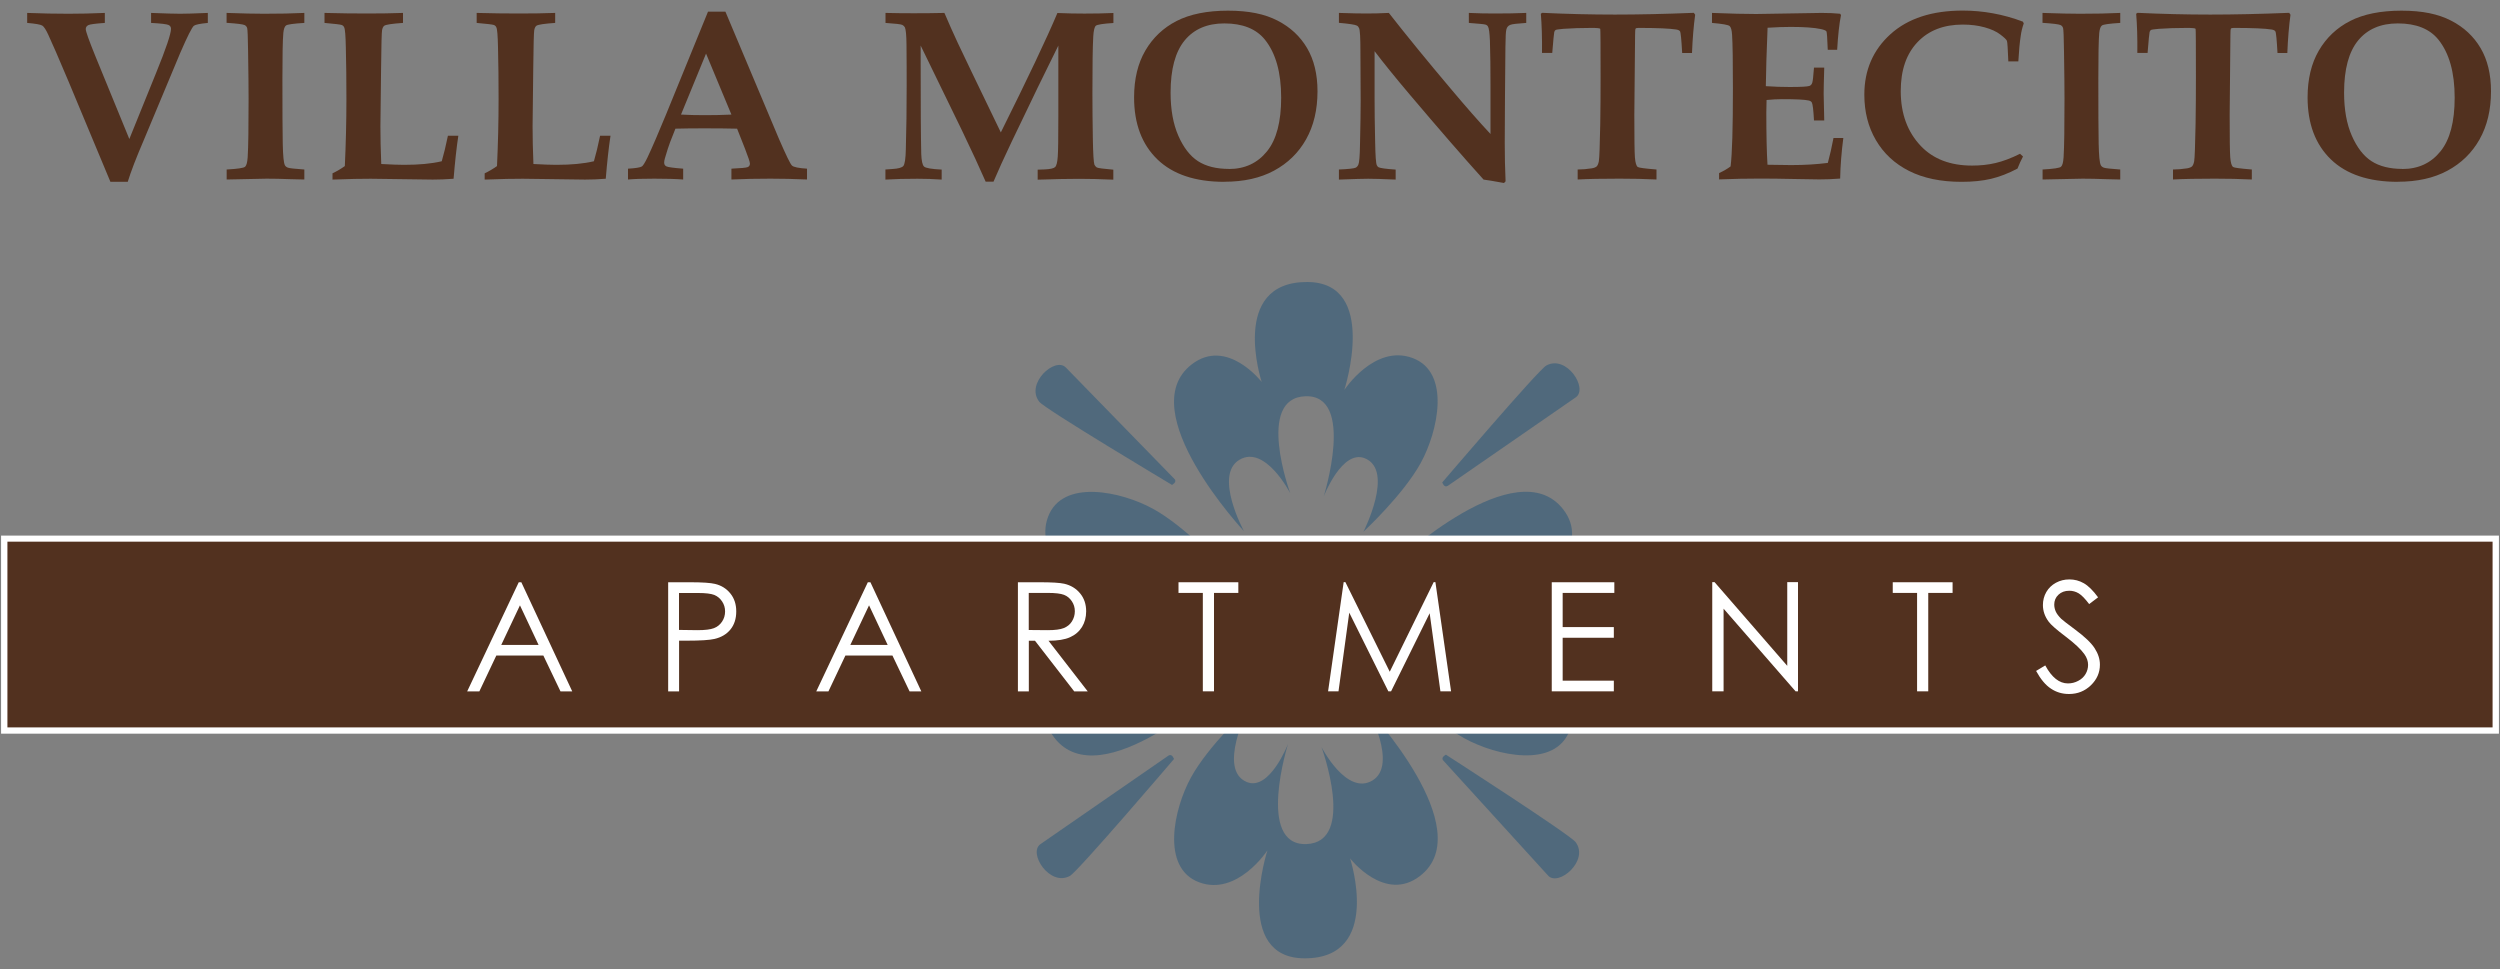 <?xml version="1.0" encoding="UTF-8"?>
<svg id="Layer_1" data-name="Layer 1" xmlns="http://www.w3.org/2000/svg" viewBox="0 0 300 116.29">
  <rect x="0" y="0" width="300" height="116.29" fill="#808080" stroke="none"/>
  <defs>
    <style>
      .cls-1 {
        fill: #fff;
      }

      .cls-2 {
        fill: #50697c;
      }

      .cls-3 {
        fill: #52311f;
      }
    </style>
  </defs>
  <g>
    <path class="cls-2" d="M149.3,63.77s-13.51-14.46-6.3-20.04c4.23-3.28,8.4,2.1,8.4,2.1,0,0-3.93-11.99,5.44-11.99,8.66,0,4.48,12.95,4.48,12.95,0,0,3.63-5.54,8.21-3.82s3.05,8.78,.95,12.6-6.87,8.24-6.87,8.24c0,0,3.75-7.33,.19-8.81-2.74-1.14-4.96,4.58-4.96,4.58,0,0,3.85-12.22-2.18-12.03s-1.83,11.64-1.83,11.64c0,0-3.01-5.87-6.11-4.01s.57,8.59,.57,8.59Z"/>
    <path class="cls-2" d="M167.55,67.43s14.46-13.51,20.04-6.3c3.28,4.23-2.1,8.4-2.1,8.4,0,0,11.99-3.93,11.99,5.44,0,8.66-12.95,4.48-12.95,4.48,0,0,5.54,3.63,3.82,8.21s-8.78,3.05-12.6,.95-8.24-6.87-8.24-6.87c0,0,7.33,3.75,8.81,.19,1.14-2.74-4.58-4.96-4.58-4.96,0,0,12.22,3.85,12.03-2.18s-11.64-1.83-11.64-1.83c0,0,5.87-3.01,4.01-6.11-1.91-3.18-8.59,.57-8.59,.57Z"/>
    <path class="cls-2" d="M164.11,85.07s13.51,14.46,6.3,20.04c-4.23,3.28-8.4-2.1-8.4-2.1,0,0,3.93,11.99-5.44,11.99-8.66,0-4.48-12.95-4.48-12.95,0,0-3.63,5.54-8.21,3.82s-3.05-8.78-.95-12.6,6.87-8.24,6.87-8.24c0,0-3.75,7.33-.19,8.81,2.74,1.14,4.96-4.58,4.96-4.58,0,0-3.85,12.22,2.18,12.03,6.03-.19,1.83-11.64,1.83-11.64,0,0,3.01,5.87,6.11,4.01s-.57-8.59-.57-8.59Z"/>
    <path class="cls-2" d="M146.57,82.24s-14.46,13.51-20.04,6.3c-3.28-4.23,2.1-8.4,2.1-8.4,0,0-11.99,3.93-11.99-5.44,0-8.66,12.95-4.48,12.95-4.48,0,0-5.54-3.63-3.82-8.21s8.78-3.05,12.6-.95c3.82,2.1,8.24,6.87,8.24,6.87,0,0-7.33-3.75-8.81-.19-1.14,2.74,4.58,4.96,4.58,4.96,0,0-12.22-3.85-12.03,2.18s11.64,1.83,11.64,1.83c0,0-5.87,3.01-4.01,6.11s8.59-.57,8.59-.57Z"/>
    <circle class="cls-2" cx="156.7" cy="74.84" r="5.87"/>
    <path class="cls-2" d="M140.23,90.66s-13.36,9.25-15.37,10.63c-1.53,1.05,1.1,5.15,3.53,3.82,.98-.54,12.49-14.03,12.49-14.03,0,0-.23-.69-.65-.41Z"/>
    <path class="cls-2" d="M140.94,57.48s-11.35-11.63-13.04-13.38c-1.29-1.33-4.9,1.94-3.18,4.12,.69,.88,15.92,9.97,15.92,9.97,0,0,.65-.34,.3-.71Z"/>
    <path class="cls-2" d="M173.72,58.31s13.36-9.25,15.37-10.63c1.53-1.05-1.1-5.15-3.53-3.82-.98,.54-12.49,14.03-12.49,14.03,0,0,.23,.69,.65,.41Z"/>
    <path class="cls-2" d="M173.19,91.26s10.95,12.01,12.58,13.81c1.24,1.37,4.96-1.78,3.31-4.01-.66-.9-15.57-10.5-15.57-10.5,0,0-.66,.32-.32,.7Z"/>
  </g>
  <g>
    <rect class="cls-3" x=".51" y="64.64" width="298.98" height="23.03"/>
    <path class="cls-1" d="M299.87,88.04H.13v-23.77H299.87v23.77ZM.89,87.29H299.11v-22.29H.89v22.29Z"/>
  </g>
  <g>
    <path class="cls-1" d="M62.56,69.87l6.11,13.1h-1.41l-2.06-4.31h-5.64l-2.04,4.31h-1.46l6.19-13.1h.32Zm-.17,2.78l-2.24,4.74h4.48l-2.23-4.74Z"/>
    <path class="cls-1" d="M80.17,69.87h2.61c1.5,0,2.5,.07,3.03,.2,.75,.18,1.36,.56,1.83,1.14s.71,1.29,.71,2.16-.23,1.59-.69,2.16c-.46,.57-1.1,.95-1.91,1.14-.59,.14-1.7,.21-3.33,.21h-.93v6.09h-1.31v-13.1Zm1.31,1.28v4.44l2.22,.03c.9,0,1.55-.08,1.97-.24,.42-.16,.74-.43,.98-.79s.36-.77,.36-1.22-.12-.84-.36-1.2-.55-.62-.94-.78c-.39-.15-1.03-.23-1.91-.23h-2.31Z"/>
    <path class="cls-1" d="M104.45,69.87l6.11,13.1h-1.41l-2.06-4.31h-5.64l-2.04,4.31h-1.46l6.19-13.1h.32Zm-.17,2.78l-2.24,4.74h4.48l-2.23-4.74Z"/>
    <path class="cls-1" d="M122.14,69.87h2.61c1.45,0,2.44,.06,2.96,.18,.78,.18,1.41,.56,1.9,1.15,.49,.59,.73,1.31,.73,2.16,0,.71-.17,1.34-.5,1.88-.34,.54-.81,.95-1.44,1.23-.62,.28-1.48,.42-2.58,.42l4.71,6.08h-1.62l-4.71-6.08h-.74v6.08h-1.31v-13.1Zm1.31,1.28v4.45l2.26,.02c.87,0,1.52-.08,1.94-.25,.42-.17,.75-.43,.98-.8s.35-.77,.35-1.22-.12-.84-.36-1.2c-.24-.36-.55-.62-.94-.77s-1.03-.23-1.93-.23h-2.31Z"/>
    <path class="cls-1" d="M141.42,71.15v-1.28h7.18v1.28h-2.92v11.81h-1.34v-11.81h-2.92Z"/>
    <path class="cls-1" d="M159.37,82.96l1.87-13.1h.21l5.32,10.75,5.27-10.75h.21l1.88,13.1h-1.28l-1.29-9.37-4.63,9.37h-.33l-4.69-9.44-1.29,9.44h-1.26Z"/>
    <path class="cls-1" d="M186.21,69.87h7.51v1.28h-6.2v4.1h6.14v1.28h-6.14v5.15h6.14v1.28h-7.45v-13.1Z"/>
    <path class="cls-1" d="M205.47,82.96v-13.1h.28l8.72,10.04v-10.04h1.29v13.1h-.29l-8.64-9.92v9.92h-1.35Z"/>
    <path class="cls-1" d="M227.13,71.15v-1.28h7.18v1.28h-2.92v11.81h-1.34v-11.81h-2.92Z"/>
    <path class="cls-1" d="M244.32,80.52l1.11-.67c.78,1.44,1.69,2.16,2.72,2.16,.44,0,.85-.1,1.24-.31,.39-.2,.68-.48,.88-.82s.3-.71,.3-1.1c0-.44-.15-.87-.45-1.29-.41-.58-1.16-1.28-2.24-2.1-1.09-.82-1.77-1.42-2.04-1.79-.46-.62-.69-1.28-.69-2,0-.57,.14-1.09,.41-1.56s.66-.84,1.15-1.11c.5-.27,1.03-.4,1.62-.4,.62,0,1.19,.15,1.73,.46,.54,.31,1.11,.87,1.71,1.69l-1.07,.81c-.49-.65-.91-1.08-1.26-1.29-.35-.21-.73-.31-1.13-.31-.53,0-.96,.16-1.3,.48-.34,.32-.5,.72-.5,1.18,0,.28,.06,.56,.18,.83s.34,.56,.65,.87c.17,.17,.74,.6,1.69,1.31,1.13,.84,1.91,1.58,2.33,2.23s.63,1.31,.63,1.97c0,.95-.36,1.77-1.08,2.47-.72,.7-1.6,1.05-2.63,1.05-.8,0-1.52-.21-2.16-.64-.65-.42-1.24-1.13-1.79-2.13Z"/>
  </g>
  <g>
    <path class="cls-3" d="M3.26,2.75V1.55c1.8,.07,3.45,.1,4.95,.1,1.33,0,2.79-.03,4.37-.1v1.2c-1.1,.08-1.76,.16-1.97,.26s-.32,.26-.32,.48c0,.28,.4,1.4,1.2,3.36l4.03,9.83,3.22-7.95c1.19-2.92,1.78-4.68,1.78-5.27,0-.22-.1-.38-.31-.47s-.9-.18-2.08-.24V1.55c1.74,.07,2.91,.1,3.5,.1s1.72-.03,3.31-.1v1.2c-.96,.09-1.51,.21-1.67,.34-.23,.18-.78,1.27-1.65,3.28l-4.38,10.48c-.89,2.07-1.53,3.73-1.91,4.97h-2.08l-5.04-12.08c-1.16-2.75-1.97-4.62-2.43-5.6-.27-.58-.5-.93-.69-1.06-.19-.13-.8-.24-1.83-.33Z"/>
    <path class="cls-3" d="M27.2,21.54v-1.2c1.3-.07,2.04-.18,2.21-.33s.27-.53,.31-1.13c.08-1.25,.11-3.59,.11-7.01,0-1.31-.02-3.21-.06-5.7-.02-1.7-.06-2.63-.11-2.8s-.16-.29-.3-.36c-.21-.1-.93-.19-2.17-.27V1.55c1.96,.07,3.45,.1,4.49,.1,1.79,0,3.4-.03,4.84-.1v1.2c-1.3,.08-2.03,.18-2.2,.31s-.27,.42-.32,.89c-.08,.91-.11,2.76-.11,5.54,0,3.7,.01,6.28,.04,7.74s.11,2.32,.26,2.6c.06,.12,.18,.22,.36,.29s.84,.14,1.97,.22v1.2l-1.68-.04c-1.06-.04-2.01-.06-2.85-.06l-4.8,.1Z"/>
    <path class="cls-3" d="M39.9,21.54v-.74c.52-.25,1.02-.54,1.48-.87,.12-2.57,.19-5.26,.19-8.05,0-2.19-.02-4.26-.07-6.21-.03-1.39-.09-2.18-.2-2.39-.05-.12-.14-.22-.29-.28s-.84-.14-2.07-.25V1.55c1.83,.05,3.53,.07,5.1,.07s2.96-.02,4.32-.07v1.2c-1.3,.09-2.05,.2-2.25,.34-.12,.09-.21,.26-.26,.52s-.09,1.8-.12,4.61l-.08,6.94c0,1.3,.03,2.81,.1,4.52,1.24,.07,2.16,.1,2.75,.1,1.79,0,3.29-.14,4.51-.43,.25-.86,.5-1.88,.74-3.06h1.25c-.21,1.38-.4,3.1-.57,5.16-.9,.07-1.73,.1-2.49,.1l-5.15-.07-2.31-.03c-1.06,0-2.59,.02-4.57,.1Z"/>
    <path class="cls-3" d="M58.16,21.54v-.74c.52-.25,1.02-.54,1.48-.87,.12-2.57,.19-5.26,.19-8.05,0-2.19-.02-4.26-.07-6.21-.03-1.39-.09-2.18-.2-2.39-.05-.12-.14-.22-.29-.28s-.84-.14-2.07-.25V1.55c1.83,.05,3.53,.07,5.1,.07s2.96-.02,4.32-.07v1.2c-1.3,.09-2.05,.2-2.25,.34-.12,.09-.21,.26-.26,.52s-.09,1.8-.12,4.61l-.08,6.94c0,1.3,.03,2.81,.1,4.52,1.24,.07,2.16,.1,2.75,.1,1.79,0,3.29-.14,4.51-.43,.25-.86,.5-1.88,.74-3.06h1.25c-.21,1.38-.4,3.1-.57,5.16-.9,.07-1.73,.1-2.49,.1l-5.15-.07-2.31-.03c-1.06,0-2.59,.02-4.57,.1Z"/>
    <path class="cls-3" d="M75.38,20.24c.89-.05,1.44-.14,1.65-.27,.14-.09,.37-.46,.67-1.08,.58-1.23,1.32-2.95,2.22-5.14l5.04-12.35h2.09l6.44,15.3c.84,1.93,1.35,2.99,1.55,3.17,.19,.18,.8,.31,1.8,.37v1.3c-1.55-.07-3.01-.1-4.39-.1-1.64,0-3.2,.03-4.68,.1v-1.3c1.13-.05,1.78-.11,1.96-.19s.26-.22,.26-.42c0-.18-.2-.78-.6-1.81l-.94-2.38c-1.18-.03-2.5-.04-3.95-.04-1.26,0-2.42,.01-3.45,.04l-.63,1.6c-.17,.44-.38,1.09-.63,1.95-.06,.19-.09,.37-.09,.53,0,.21,.09,.36,.28,.45s.85,.18,2,.27v1.3c-.93-.07-2.09-.1-3.47-.1s-2.37,.03-3.15,.1v-1.3Zm9.35-13.82l-3.01,7.33c.87,.05,1.84,.07,2.89,.07s2.16-.02,3.16-.07l-3.05-7.33Z"/>
    <path class="cls-3" d="M106.25,21.54v-1.2l.85-.06c.69-.04,1.12-.16,1.3-.36,.17-.2,.28-.87,.3-2.02,.07-2.34,.1-4.88,.1-7.61,0-1.45,0-3.1-.02-4.95-.01-1.12-.08-1.8-.19-2.05-.06-.12-.16-.22-.31-.3-.15-.08-.83-.16-2.02-.24V1.55c1.15,.03,2.27,.04,3.37,.04,1.28,0,2.51-.01,3.7-.04,.51,1.21,1.05,2.4,1.6,3.59,.39,.84,2.11,4.43,5.17,10.75,3.23-6.49,5.5-11.27,6.79-14.33,1.14,.05,2.22,.07,3.24,.07,1.2,0,2.36-.02,3.48-.07v1.2c-1.24,.08-1.95,.19-2.11,.33s-.27,.58-.31,1.31c-.07,1.2-.1,3.47-.1,6.82,0,1.69,.02,3.47,.05,5.35s.1,2.94,.19,3.19c.07,.14,.16,.25,.28,.33s.79,.17,1.99,.27v1.2c-1.54-.07-2.91-.1-4.12-.1s-2.87,.03-4.96,.1v-1.2l.84-.03c.66-.03,1.08-.12,1.25-.28s.27-.57,.32-1.24,.07-2.25,.07-4.73V5.47c-1.46,2.93-3.33,6.78-5.6,11.54-.93,1.96-1.66,3.55-2.18,4.79h-.94c-.71-1.63-1.67-3.7-2.87-6.2l-4.93-10.13v1.94c0,5.35,.02,9.04,.07,11.06,.03,.82,.14,1.32,.33,1.51s.9,.31,2.12,.37v1.2c-.97-.07-1.93-.1-2.9-.1-1.44,0-2.72,.03-3.85,.1Z"/>
    <path class="cls-3" d="M146.93,21.82c-3.5,0-6.19-.9-8.05-2.7s-2.79-4.28-2.79-7.43c0-2.2,.45-4.08,1.35-5.62s2.15-2.73,3.75-3.55,3.66-1.24,6.17-1.24,4.4,.4,5.94,1.19c1.54,.79,2.72,1.89,3.55,3.3s1.25,3.14,1.25,5.19c0,2.22-.46,4.14-1.37,5.76s-2.2,2.87-3.85,3.76-3.64,1.33-5.96,1.33Zm.54-1.54c1.91,0,3.43-.71,4.57-2.12s1.7-3.56,1.7-6.44c0-3.02-.65-5.34-1.95-6.96-1.05-1.3-2.68-1.95-4.87-1.95-2.05,0-3.64,.68-4.76,2.04s-1.69,3.45-1.69,6.27c0,2.03,.31,3.76,.93,5.17,.62,1.41,1.4,2.43,2.36,3.05s2.2,.93,3.72,.93Z"/>
    <path class="cls-3" d="M160.67,21.54v-1.2c1.16-.05,1.84-.12,2.04-.23,.13-.08,.23-.2,.3-.37,.1-.23,.17-1.03,.19-2.41,.05-2.28,.08-4,.08-5.16l-.03-6.03c0-1.6-.05-2.52-.16-2.76-.06-.14-.15-.25-.27-.31-.19-.11-.91-.22-2.15-.33V1.55c1.48,.05,2.58,.07,3.3,.07,.79,0,1.69-.02,2.69-.07,2.19,2.8,4.67,5.83,7.44,9.11,1.84,2.19,3.43,4,4.76,5.42v-5.65c0-2.14-.02-3.99-.07-5.54-.04-.92-.11-1.49-.23-1.7-.06-.11-.16-.2-.31-.24-.15-.05-.82-.11-1.99-.2V1.55c1.03,.05,2.06,.07,3.08,.07,1.4,0,2.67-.02,3.81-.07v1.2c-1.06,.07-1.7,.14-1.91,.23-.12,.05-.22,.11-.3,.2s-.13,.19-.17,.33c-.07,.23-.11,.96-.12,2.19l-.05,5.7-.03,5.74c0,1.54,.03,3.08,.1,4.62l-.19,.2c-1.15-.21-1.97-.35-2.45-.41-2.44-2.7-5.39-6.1-8.85-10.19-1.75-2.07-3.16-3.81-4.23-5.22v5.54c0,1.51,.02,3.33,.07,5.45,.03,1.57,.09,2.47,.2,2.7,.04,.1,.11,.18,.21,.24,.18,.1,.86,.2,2.05,.28v1.2c-1.53-.07-2.63-.1-3.29-.1-.55,0-1.73,.03-3.53,.1Z"/>
    <path class="cls-3" d="M189.32,21.54v-1.2c.54,0,1.11-.05,1.7-.14,.28-.05,.47-.13,.58-.23,.11-.11,.2-.31,.26-.61,.07-.41,.12-1.91,.17-4.5,.03-1.84,.04-3.72,.04-5.64,0-3.77-.01-5.69-.04-5.76s-.36-.11-1.01-.11c-1.32,0-2.46,.04-3.41,.11-.55,.05-.86,.09-.94,.14-.07,.05-.13,.13-.16,.25s-.12,.95-.24,2.5h-1.23c.02-1.82-.03-3.39-.14-4.7l.16-.11c2.99,.14,5.9,.21,8.73,.21s5.98-.07,9.47-.21l.16,.23c-.18,1.31-.31,2.83-.38,4.59h-1.18c-.09-1.6-.17-2.47-.26-2.6-.07-.11-.22-.18-.46-.22-.76-.12-2.27-.19-4.53-.19-.19,0-.3,.03-.34,.09-.04,.07-.06,.32-.06,.76l-.09,9.58c0,2.78,.02,4.48,.07,5.11,.05,.63,.16,1.01,.34,1.15,.12,.09,.87,.19,2.25,.3v1.2c-1.4-.07-2.88-.1-4.45-.1-2.06,0-3.74,.03-5.02,.1Z"/>
    <path class="cls-3" d="M206.29,21.54v-.77c.5-.23,.96-.49,1.38-.8,.19-1.48,.28-4.6,.28-9.34,0-3.24-.03-5.38-.1-6.44-.03-.56-.13-.91-.29-1.06s-.87-.27-2.12-.38V1.55c2.24,.09,4.01,.13,5.31,.13l7.84-.13c.82,0,1.57,.03,2.23,.1l.1,.16c-.21,1.05-.36,2.44-.46,4.17h-1.13c-.05-1.39-.1-2.13-.16-2.22s-.28-.19-.65-.27c-.79-.17-1.99-.26-3.62-.26-.8,0-1.73,.03-2.79,.1-.12,2.93-.19,5.27-.21,7.01,1.02,.07,1.97,.1,2.86,.1,1.32,0,2.11-.04,2.38-.13,.16-.06,.28-.19,.34-.41,.06-.17,.12-.77,.2-1.79h1.23c-.05,1.61-.07,2.66-.07,3.14l.07,3.21h-1.23c-.07-1.25-.15-1.97-.26-2.16-.06-.11-.19-.2-.38-.24-.47-.11-1.54-.16-3.21-.16-.52,0-1.13,.03-1.84,.1-.02,.5-.03,1.01-.03,1.53,0,2.71,.05,4.79,.14,6.24l2.83,.04c1.61,0,3.08-.09,4.41-.26,.24-.88,.47-1.87,.68-2.99h1.18c-.22,1.69-.35,3.31-.38,4.87-.86,.07-1.7,.1-2.49,.1-.52,0-1.55-.02-3.09-.05-1.43-.03-2.75-.05-3.96-.05-1.59,0-3.26,.03-5.01,.1Z"/>
    <path class="cls-3" d="M242.4,18.45l.36,.33c-.25,.47-.47,.96-.66,1.45-1.1,.58-2.16,.99-3.18,1.23s-2.2,.36-3.53,.36c-2.49,0-4.59-.44-6.31-1.31s-3.04-2.1-3.97-3.69-1.39-3.4-1.39-5.46c0-2.95,1.05-5.37,3.14-7.26s4.98-2.83,8.67-2.83c1.23,0,2.44,.11,3.64,.33s2.4,.55,3.58,1l.1,.21c-.18,.51-.3,1.01-.36,1.48-.13,.83-.22,1.85-.29,3.08h-1.2c-.06-1.5-.11-2.32-.17-2.47s-.32-.4-.78-.75c-.47-.36-1.09-.65-1.89-.87-.79-.22-1.67-.33-2.63-.33-2.28,0-4.09,.7-5.43,2.11-1.34,1.41-2.01,3.36-2.01,5.87,0,2.72,.81,4.91,2.42,6.6,1.49,1.56,3.54,2.34,6.14,2.34,1.01,0,1.95-.1,2.83-.31s1.85-.57,2.91-1.1Z"/>
    <path class="cls-3" d="M245.11,21.54v-1.2c1.3-.07,2.04-.18,2.21-.33,.17-.15,.27-.53,.31-1.13,.08-1.25,.11-3.59,.11-7.01,0-1.31-.02-3.21-.06-5.7-.02-1.7-.06-2.63-.11-2.8s-.16-.29-.3-.36c-.21-.1-.93-.19-2.17-.27V1.55c1.96,.07,3.45,.1,4.49,.1,1.79,0,3.4-.03,4.84-.1v1.2c-1.3,.08-2.03,.18-2.2,.31s-.27,.42-.32,.89c-.08,.91-.11,2.76-.11,5.54,0,3.7,.01,6.28,.04,7.74s.11,2.32,.26,2.6c.06,.12,.18,.22,.36,.29s.84,.14,1.97,.22v1.2l-1.68-.04c-1.06-.04-2.01-.06-2.85-.06l-4.8,.1Z"/>
    <path class="cls-3" d="M260.76,21.54v-1.2c.54,0,1.11-.05,1.7-.14,.28-.05,.47-.13,.58-.23,.11-.11,.2-.31,.26-.61,.07-.41,.12-1.91,.17-4.5,.03-1.84,.04-3.72,.04-5.64,0-3.77-.01-5.69-.04-5.76s-.36-.11-1.01-.11c-1.32,0-2.46,.04-3.41,.11-.55,.05-.86,.09-.94,.14-.07,.05-.13,.13-.16,.25s-.12,.95-.24,2.5h-1.23c.02-1.82-.03-3.39-.14-4.7l.16-.11c2.99,.14,5.9,.21,8.73,.21s5.98-.07,9.47-.21l.16,.23c-.18,1.31-.31,2.83-.38,4.59h-1.18c-.09-1.6-.17-2.47-.26-2.6-.07-.11-.22-.18-.46-.22-.76-.12-2.27-.19-4.53-.19-.19,0-.3,.03-.34,.09-.04,.07-.06,.32-.06,.76l-.09,9.58c0,2.78,.02,4.48,.07,5.11,.05,.63,.16,1.01,.34,1.15,.12,.09,.87,.19,2.25,.3v1.2c-1.4-.07-2.88-.1-4.45-.1-2.06,0-3.74,.03-5.02,.1Z"/>
    <path class="cls-3" d="M287.75,21.82c-3.5,0-6.19-.9-8.05-2.7s-2.79-4.28-2.79-7.43c0-2.2,.45-4.08,1.35-5.62s2.15-2.73,3.75-3.55,3.66-1.24,6.17-1.24,4.4,.4,5.94,1.19c1.54,.79,2.72,1.89,3.55,3.3s1.25,3.14,1.25,5.19c0,2.22-.46,4.14-1.37,5.76s-2.2,2.87-3.85,3.76-3.64,1.33-5.96,1.33Zm.54-1.54c1.91,0,3.43-.71,4.57-2.12s1.7-3.56,1.7-6.44c0-3.02-.65-5.34-1.95-6.96-1.05-1.3-2.68-1.95-4.87-1.95-2.05,0-3.64,.68-4.76,2.04s-1.69,3.45-1.69,6.27c0,2.03,.31,3.76,.93,5.17,.62,1.41,1.4,2.43,2.36,3.05s2.2,.93,3.72,.93Z"/>
  </g>
</svg>